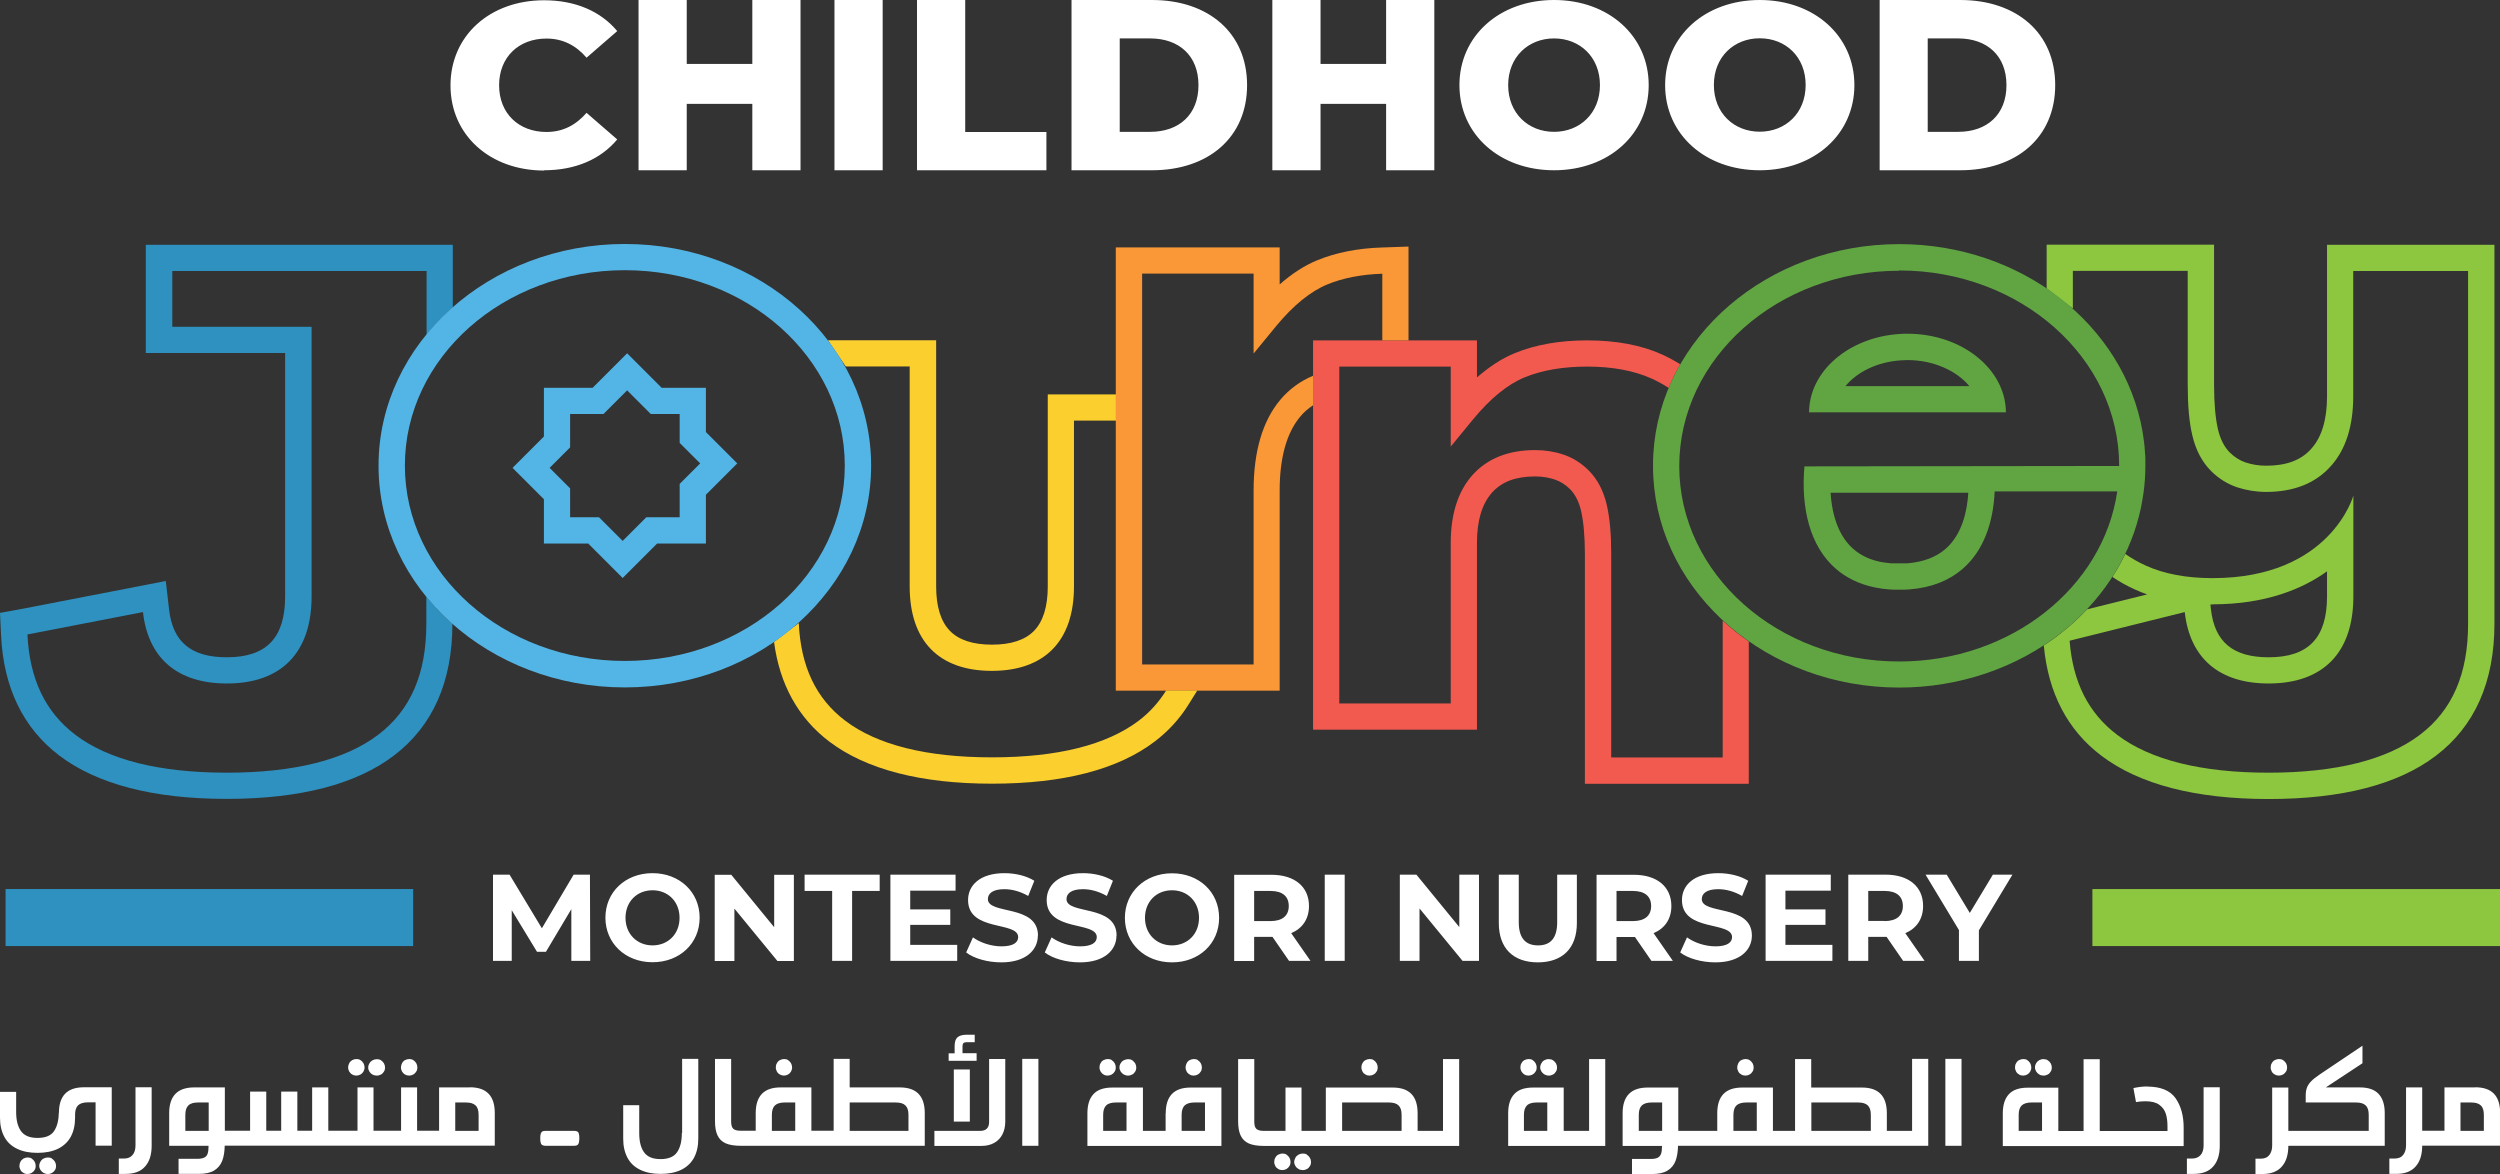 <?xml version="1.0" encoding="UTF-8"?> <svg xmlns="http://www.w3.org/2000/svg" id="Layer_1" data-name="Layer 1" viewBox="0 0 184.13 86.47"><rect x="0" y="0" width="184.13" height="86.47" fill="#333333" stroke="none"/><defs><style> .cls-1 { fill: #fbcf2e; } .cls-2 { fill: #2e91c0; } .cls-3 { fill: #8dc63f; } .cls-4 { fill: #61a543; } .cls-5 { fill: #fff; } .cls-6 { fill: #fa9736; } .cls-7 { fill: #53b5e6; } .cls-8 { fill: #f35a4f; } </style></defs><g><g><rect class="cls-3" x="154.11" y="65.48" width="30.02" height="4.2"></rect><rect class="cls-2" x=".41" y="65.48" width="30.02" height="4.2"></rect></g><g><g><path class="cls-8" d="M126.88,45.69v10.1h-8.21v-14.98c0-1.47-.11-2.69-.33-3.63-.24-1.04-.69-1.89-1.33-2.53-.54-.54-1.17-.94-1.87-1.17-.65-.22-1.35-.33-2.07-.33-1.98,0-3.53.62-4.62,1.84-1.06,1.19-1.6,2.87-1.6,4.99v11.83h-8.21v-24.81h8.21v5.89l1.65-2.01c1.27-1.54,2.55-2.58,3.8-3.09,1.29-.53,2.84-.79,4.6-.79,1.86,0,3.46.3,4.76.89.4.18.87.44,1.24.68.25-.6.53-1.18.86-1.74-.43-.26-.86-.5-1.3-.7-1.55-.71-3.42-1.06-5.56-1.06-2.01,0-3.8.31-5.33.94-.94.38-1.87.99-2.79,1.79v-2.73h-12.07v28.67h12.07v-13.76c0-1.63.37-2.87,1.11-3.7.72-.8,1.75-1.19,3.17-1.19.52,0,1.01.08,1.46.23.4.14.78.37,1.11.7.38.38.66.92.82,1.61.18.78.28,1.89.28,3.19v16.91h12.07v-10.48c-.68-.48-1.33-.99-1.93-1.55Z"></path><path class="cls-6" d="M96.72,27.67c-.96.4-1.76.99-2.42,1.77-1.31,1.56-1.97,3.81-1.97,6.69v12.81h-8.21v-21.26h0v-7.53h8.21v5.89l1.65-2.01c1.27-1.54,2.55-2.58,3.8-3.09,1.15-.47,2.51-.73,4.03-.78v4.91h1.93v-6.91l-2,.07c-1.75.06-3.33.37-4.7.93-.94.38-1.87.98-2.79,1.79v-2.73h-12.07v9.46s0,21.26,0,21.26v1.93h12.07v-14.74c0-2.41.51-4.25,1.52-5.45.27-.33.59-.6.94-.83v-2.19Z"></path><g><path class="cls-1" d="M85.88,50.87c-.53.84-1.19,1.59-2.01,2.21-2.36,1.79-6,2.7-10.81,2.7s-8.45-.91-10.81-2.7c-2.15-1.63-3.27-3.99-3.42-7.19l-1.82,1.39c.41,3.13,1.78,5.6,4.07,7.34,2.71,2.05,6.74,3.1,11.98,3.1s9.27-1.04,11.98-3.1c1-.76,1.84-1.67,2.49-2.72l.65-1.04h-2.29Z"></path><path class="cls-1" d="M67,27v16.2c0,4.01,2.15,6.21,6.05,6.21s6.05-2.21,6.05-6.21v-12.22h3.09v-1.93h-5.02v14.15c0,1.47-.34,2.57-1.01,3.26-.66.68-1.7,1.02-3.1,1.02s-2.44-.34-3.1-1.02c-.67-.69-1.01-1.79-1.01-3.26v-18.14h-7.97l1.31,1.93h4.73Z"></path></g><g><path class="cls-2" d="M31.36,43.89s.02.03.04.05v2c0,3.69-1.16,6.37-3.55,8.18-2.44,1.85-6.2,2.79-11.15,2.79s-8.71-.94-11.15-2.79c-2.21-1.68-3.37-4.1-3.53-7.39l8.51-1.65c.38,3.4,2.54,5.26,6.18,5.26,4.02,0,6.24-2.28,6.24-6.41v-19.86h-10.26v-4.11h18.73v4.69s-.02.03-.04.05c.59-.73,1.25-1.42,1.97-2.05v-4.62H10.74v7.97h10.26v17.93c0,3.05-1.37,4.48-4.3,4.48-2.63,0-3.98-1.13-4.25-3.54l-.24-2.08-2.05.4-8.51,1.65L0,45.14l.08,1.67c.18,3.84,1.63,6.82,4.29,8.84,2.79,2.11,6.93,3.19,12.32,3.19s9.53-1.07,12.32-3.19c2.86-2.17,4.31-5.44,4.31-9.71-.72-.63-1.38-1.32-1.97-2.05Z"></path><path class="cls-2" d="M30.24,42.32s0,0,0,0c0,0,0,0,0,0Z"></path><path class="cls-2" d="M30.24,26.27s0,0,0,0c0,0,0,0,0,0Z"></path></g><path class="cls-7" d="M46.02,19.9c8.95,0,16.2,6.44,16.2,14.39s-7.25,14.39-16.2,14.39-16.2-6.44-16.2-14.39,7.25-14.39,16.2-14.39M40.06,40.03h3.26l2.54,2.54,2.54-2.54h3.59v-3.59l2.31-2.31-2.31-2.31v-3.26h-3.26l-2.54-2.54-2.54,2.54h-3.59v3.59l-2.31,2.31,2.31,2.31v3.26M46.02,17.97c-10,0-18.14,7.32-18.14,16.33s8.14,16.33,18.14,16.33,18.14-7.32,18.14-16.33-8.14-16.33-18.14-16.33h0ZM41.99,30.49h2.46l.57-.57,1.17-1.17,1.17,1.17.57.57h2.13v2.13l.57.57.94.94-.94.94-.57.57v2.46h-2.46l-.57.57-1.17,1.17-1.17-1.17-.57-.57h-2.13v-2.13l-.57-.57-.94-.94.94-.94.57-.57v-2.46h0Z"></path></g><path class="cls-3" d="M181.79,18.03h-10.4v11.17c0,1.7-.39,3-1.16,3.85h0s0,0,0,0c-.74.84-1.83,1.25-3.31,1.25-.54,0-1.05-.08-1.53-.24-.42-.14-.81-.39-1.17-.74-.4-.41-.69-.97-.86-1.69-.19-.82-.29-1.9-.29-3.3v-10.31h-12.33v3.22l1.93,1.49v-2.78h8.46v8.38c0,1.55.11,2.78.34,3.74.25,1.07.71,1.95,1.38,2.62.56.56,1.21.96,1.92,1.2.67.22,1.39.34,2.14.34,2.04,0,3.64-.64,4.76-1.9,1.1-1.22,1.65-2.95,1.65-5.14v-9.23h8.46v25.98c0,3.69-1.16,6.37-3.55,8.18-2.44,1.85-6.2,2.79-11.15,2.79s-8.71-.94-11.15-2.79c-2.11-1.6-3.26-3.87-3.5-6.93l8.48-2.11c.38,3.4,2.54,5.26,6.18,5.26,4.02,0,6.24-2.28,6.24-6.41v-7.43s-1.67,6.08-10.37,6.08c-1.92,0-3.57-.31-4.91-.92-.54-.24-1.04-.53-1.52-.86-.28.58-.59,1.14-.95,1.69.53.36,1.09.67,1.67.93.29.13.58.25.89.36l-4.43,1.1c-.58.62-1.21,1.2-1.9,1.74-.41.33-.84.63-1.28.92.32,3.49,1.74,6.23,4.24,8.12,2.79,2.11,6.93,3.19,12.32,3.19s9.54-1.07,12.32-3.19c2.86-2.17,4.31-5.44,4.31-9.72v-27.91h-1.93ZM162.95,44.51c3.95,0,6.66-1.15,8.44-2.43v1.85c0,3.05-1.37,4.48-4.3,4.48-2.63,0-3.98-1.13-4.25-3.54l-.04-.35c.05,0,.11,0,.16,0Z"></path><path class="cls-4" d="M139.88,19.92c8.95,0,16.2,6.44,16.2,14.39,0,0,0,0,0,.01l-23.18.03c-.27,3.09.41,5.88,2.3,7.53.77.67,1.73,1.15,2.91,1.39.32.07.65.11,1.01.14.06,0,.13,0,.19.01.06,0,.12,0,.18.01.05,0,.09,0,.14,0,.08,0,.17,0,.25,0s.17,0,.25,0c.05,0,.1,0,.14,0,.06,0,.12,0,.18-.01.07,0,.13,0,.19-.01,1.65-.13,2.94-.67,3.92-1.52,1.51-1.31,2.25-3.36,2.35-5.7h9.03c-1.03,7.07-7.83,12.53-16.06,12.53-8.95,0-16.2-6.44-16.2-14.39s7.25-14.39,16.2-14.39M133.24,30.37h14.5c-.02-3.2-3.26-5.79-7.25-5.79-.2,0-.41,0-.61.02-3.71.25-6.62,2.73-6.64,5.77M135.92,28.44c.85-1.04,2.35-1.79,4.09-1.9.16,0,.33-.02.48-.02,1.9,0,3.62.78,4.56,1.92h-9.13ZM134.8,36.29h10.17c-.08,1.32-.44,3.06-1.68,4.14-.7.61-1.64.96-2.8,1.06h-.03s-.02,0-.02,0c-.02,0-.04,0-.06,0h-.04s-.04,0-.04,0c-.03,0-.06,0-.1,0h0s0,0,0,0c-.02,0-.04,0-.06,0h-.08c-.05,0-.11,0-.16,0s-.11,0-.16,0h-.04s-.04,0-.04,0h-.04s-.01,0-.01,0h-.01s-.07,0-.11,0h-.04s-.04,0-.04,0c-.02,0-.04,0-.06,0h-.02s-.04,0-.04,0c-.27-.02-.52-.06-.76-.1h0s0,0,0,0c-.8-.16-1.48-.48-2.02-.95-1-.87-1.57-2.31-1.68-4.14h0ZM158.01,34.16c0-.11,0-.22,0-.33,0-.17-.01-.34-.03-.5,0-.11-.01-.22-.02-.33-.02-.27-.06-.55-.1-.82-.02-.14-.04-.27-.06-.41-1.36-7.8-8.88-13.79-17.92-13.79-9.69,0-17.63,6.87-18.11,15.49-.02.27-.02.55-.02.82s0,.56.02.84c.47,8.62,8.42,15.51,18.11,15.51,4.39,0,8.63-1.43,11.93-4.03,2.89-2.28,4.9-5.3,5.74-8.64.1-.38.18-.76.24-1.15.02-.12.04-.24.06-.37l.03-.2c.09-.64.13-1.3.13-1.97v-.04s0-.06,0-.09Z"></path></g></g><path class="cls-5" d="M76.45,68.91c0-2.33-3.69-1.52-3.69-2.69,0-.4.34-.73,1.21-.73.56,0,1.17.16,1.76.5l.45-1.12c-.59-.37-1.41-.56-2.2-.56-1.81,0-2.68.9-2.68,1.98,0,2.36,3.69,1.54,3.69,2.73,0,.39-.35.68-1.23.68-.76,0-1.56-.27-2.1-.66l-.5,1.11c.56.44,1.58.73,2.59.73,1.81,0,2.69-.91,2.69-1.97ZM70.5,69.59h-3.46v-1.47h2.95v-1.14h-2.95v-1.38h3.34v-1.18h-4.8v6.35h4.92v-1.18ZM117.03,83.29h-1.24s0,0,0,0,0,0,0,0h-.62v-3.19h-2.26c-.62,0-1.09.16-1.38.48-.3.32-.45.79-.45,1.41v2.41h4.72s0,0,0,0,0,0,0,0h2.43v-6.4h-1.19v5.29ZM113.96,83.29h-1.72v-1.18c0-.31.07-.54.22-.69s.39-.22.72-.22h.78v2.09ZM61.29,70.77h1.47v-5.15h2.03v-1.2h-5.53v1.2h2.03v5.15ZM50.58,7.65h4.83v4.89h3.55V0h-3.55v4.71h-4.83V0h-3.55v12.54h3.55v-4.89ZM40.07,12.54c2.31,0,4.17-.81,5.39-2.27l-2.26-1.96c-.79.91-1.75,1.41-2.95,1.41-2.06,0-3.49-1.38-3.49-3.44s1.43-3.44,3.49-3.44c1.2,0,2.17.5,2.95,1.41l2.26-1.96c-1.22-1.46-3.08-2.27-5.39-2.27-3.98,0-6.89,2.6-6.89,6.27s2.92,6.27,6.89,6.27ZM3.83,85.33c-.09-.06-.19-.08-.3-.08-.11,0-.22.03-.32.08s-.18.13-.23.23c-.06.09-.09.2-.09.31,0,.11.03.2.09.3.06.09.14.17.23.22s.2.08.32.08c.11,0,.21-.03.3-.08.09-.06.17-.13.22-.22.06-.09.08-.19.08-.29,0-.11-.03-.22-.08-.31-.05-.09-.13-.17-.22-.23ZM4.33,81.99v-.09c0,.6-.12,1.07-.35,1.41s-.64.5-1.22.5-.98-.17-1.22-.51c-.24-.34-.35-.81-.35-1.4v-1.48H0v1.9c0,.55.11,1.02.32,1.41.21.39.52.68.94.88.41.2.91.3,1.5.3s1.09-.1,1.51-.3c.41-.2.73-.5.94-.88.21-.39.32-.86.32-1.41v-.22c0-.31.07-.54.22-.69.15-.14.39-.22.72-.22h.57v3.19h1.19v-4.3h-2.05c-1.23,0-1.84.63-1.84,1.89ZM9.98,84.36c0,.3-.07.54-.22.71-.15.18-.36.26-.64.26h-.37v1.13h.49c.65,0,1.13-.18,1.45-.55.32-.36.48-.87.48-1.52v-4.31h-1.19v4.27ZM2.34,85.33c-.09-.06-.19-.08-.3-.08s-.21.03-.31.08c-.09.06-.17.13-.22.23-.05.09-.08.2-.08.31,0,.11.03.2.08.3s.13.17.22.22c.09.06.2.08.3.08s.21-.03.3-.08c.09-.06.17-.13.22-.22.06-.09.08-.19.08-.3,0-.11-.03-.22-.08-.31-.05-.09-.13-.17-.22-.23ZM27.44,79.14c.1.06.2.08.32.08.11,0,.2-.03.3-.08s.17-.13.22-.22c.06-.09.08-.19.08-.29,0-.11-.03-.22-.08-.31s-.13-.17-.22-.23c-.09-.06-.19-.08-.3-.08-.11,0-.22.03-.32.08-.1.06-.18.13-.23.23-.06.09-.09.2-.09.31,0,.11.03.2.09.3.06.09.14.17.23.22ZM25.95,79.14c.09.06.2.08.3.08s.21-.03.3-.08.17-.13.22-.22c.05-.09.08-.19.08-.3,0-.11-.03-.22-.08-.31s-.13-.17-.22-.23-.19-.08-.3-.08-.21.03-.31.08c-.09.06-.17.13-.22.23-.05.09-.08.2-.08.31,0,.11.03.2.08.3.06.09.13.17.22.22ZM29.84,79.14c.09.06.2.08.3.08s.21-.03.3-.08.17-.13.22-.22c.06-.09.08-.19.08-.3,0-.11-.03-.22-.08-.31-.05-.09-.13-.17-.22-.23s-.2-.08-.3-.08-.21.03-.31.08-.17.13-.22.23-.08.2-.08.31c0,.11.03.2.08.3.06.09.13.17.22.22ZM71.43,82.61v-3.84h-1.18v3.84h1.18ZM134.84,65.6v-1.18h-4.8v6.35h4.92v-1.18h-3.46v-1.47h2.95v-1.14h-2.95v-1.38h3.34ZM149.32,78.08c-.09-.06-.2-.08-.3-.08s-.21.03-.31.08-.17.13-.22.23c-.06.09-.08.2-.08.31,0,.11.03.2.08.3s.13.17.22.22c.09.06.2.08.3.08s.21-.03.3-.08.17-.13.22-.22.08-.19.08-.3c0-.11-.03-.22-.08-.31-.05-.09-.13-.17-.22-.23ZM129.61,12.54c4.01,0,6.97-2.65,6.97-6.27s-2.95-6.27-6.97-6.27-6.97,2.65-6.97,6.27,2.95,6.27,6.97,6.27ZM129.61,2.82c1.9,0,3.38,1.36,3.38,3.44s-1.49,3.44-3.38,3.44-3.38-1.36-3.38-3.44,1.49-3.44,3.38-3.44ZM141.64,66.72c0-1.42-1.06-2.3-2.76-2.3h-2.75v6.35h1.47v-1.77h1.35l1.22,1.77h1.58l-1.42-2.04c.83-.35,1.31-1.05,1.31-2ZM138.8,67.83h-1.2v-2.21h1.2c.9,0,1.35.41,1.35,1.11s-.45,1.11-1.35,1.11ZM182.3,80.09h-2.26v3.19h-1.64v-3.19h-1.19v4.27c0,.29-.07.52-.21.7-.14.18-.35.27-.65.27h-.37v1.13h.49c.65,0,1.13-.18,1.45-.55.32-.36.48-.87.48-1.53h5.74v-2.41c0-1.26-.61-1.89-1.84-1.89ZM182.94,83.29h-1.72v-2.09h.78c.33,0,.57.07.72.22.15.14.22.37.22.69v1.18ZM150.52,78c-.11,0-.22.03-.32.08-.1.06-.18.13-.23.23-.06.09-.09.2-.09.31,0,.11.03.2.09.3.06.09.14.17.23.22.1.06.2.08.32.08.11,0,.2-.03.3-.08s.17-.13.22-.22c.06-.09.08-.19.08-.29,0-.11-.03-.22-.08-.31-.06-.09-.13-.17-.22-.23-.09-.06-.19-.08-.3-.08ZM167.55,79.14c.09.06.2.08.3.08s.21-.03.3-.08.17-.13.22-.22c.06-.09.08-.19.08-.3,0-.11-.03-.22-.08-.31-.05-.09-.13-.17-.22-.23-.09-.06-.2-.08-.3-.08s-.21.03-.31.08-.17.13-.22.23c-.06.09-.08.2-.08.31,0,.11.03.2.08.3s.13.17.22.22ZM151.37,6.27c0-3.85-2.85-6.27-7-6.27h-5.93v12.54h5.93c4.15,0,7-2.42,7-6.27ZM141.98,9.71V2.83h2.24c2.13,0,3.56,1.27,3.56,3.44s-1.43,3.44-3.56,3.44h-2.24ZM173.81,80.09h-2.51l2.7-1.78v-1.29l-3.14,2.11c-.28.19-.5.36-.64.51-.15.15-.25.31-.31.47-.06.16-.09.35-.09.58v.51h3.7c.33,0,.57.07.72.22.15.14.22.37.22.69v1.18h-5.92v-3.19h-1.19v4.27c0,.29-.07.52-.21.7-.14.18-.35.27-.65.27h-.37v1.13h.49c.65,0,1.13-.18,1.45-.55.32-.36.48-.87.48-1.53h7.1v-2.41c0-.62-.15-1.09-.45-1.41-.3-.32-.76-.48-1.38-.48ZM101.18,78.08c-.09-.06-.2-.08-.3-.08s-.21.03-.31.08-.17.13-.22.23c-.06.09-.08.2-.08.31,0,.11.03.2.08.3s.13.17.22.22c.09.06.2.08.3.08s.21-.03.3-.08.17-.13.22-.22c.06-.09.08-.19.08-.3,0-.11-.03-.22-.08-.31-.05-.09-.13-.17-.22-.23ZM99.04,70.77v-6.35h-1.47v6.35h1.47ZM77.07,9.72h-5.98V0h-3.55v12.54h9.53v-2.81ZM97.26,7.65h4.83v4.89h3.55V0h-3.55v4.71h-4.83V0h-3.55v12.54h3.55v-4.89ZM71.92,77.57h-1.03v-.5c0-.12.02-.2.07-.24.05-.05.13-.07.24-.07h.59v-.55h-.6c-.31,0-.54.07-.68.2-.14.13-.2.35-.2.65v.52h-.44v.55h2.06v-.55ZM126.35,69.7c-.76,0-1.56-.27-2.1-.66l-.5,1.11c.56.44,1.58.73,2.59.73,1.81,0,2.69-.91,2.69-1.97,0-2.33-3.69-1.52-3.69-2.69,0-.4.34-.73,1.21-.73.56,0,1.17.16,1.76.5l.45-1.12c-.59-.37-1.41-.56-2.2-.56-1.81,0-2.68.9-2.68,1.98,0,2.36,3.69,1.54,3.69,2.73,0,.39-.35.68-1.23.68ZM128.26,79.14c.09.06.2.08.3.08s.21-.03.3-.08.17-.13.22-.22c.06-.09.08-.19.08-.3,0-.11-.03-.22-.08-.31-.05-.09-.13-.17-.22-.23-.09-.06-.2-.08-.3-.08s-.21.03-.31.08-.17.13-.22.23-.08.2-.08.31c0,.11.03.2.08.3s.13.17.22.22ZM65.01,0h-3.55v12.54h3.55V0ZM140.84,83.29h-1.87v-1.3c0-1.26-.61-1.89-1.83-1.89h-3.74v-2.1h-1.19v5.29h-1.63v-3.19h-2.27c-1.22,0-1.83.63-1.83,1.89v1.3h-2.25s0,0,0,0,0,0,0,0h-.62v-3.19h-2.26c-1.22,0-1.84.63-1.84,1.89v2.41h2.9c0,.25-.02.45-.07.58s-.13.23-.25.29-.29.09-.53.09h-1.36v1.11h1.47c.48,0,.86-.08,1.14-.25.28-.17.47-.4.59-.7.12-.3.18-.68.19-1.13h.63s0,0,0,0,0,0,0,0h17.8v-6.4h-1.19v5.29ZM122.42,83.29h-1.72v-1.18c0-.31.07-.54.22-.69.15-.14.39-.22.72-.22h.78v2.09ZM129.39,83.29h-1.72v-1.18c0-.31.07-.54.22-.69.15-.14.39-.22.72-.22h.78v2.09ZM137.79,83.29h-4.38v-2.09h3.44c.33,0,.57.07.72.22s.22.37.22.69v1.18ZM92.37,69h1.35l1.22,1.77h1.58l-1.42-2.04c.83-.35,1.31-1.05,1.31-2,0-1.42-1.06-2.3-2.76-2.3h-2.75v6.35h1.47v-1.77ZM92.37,65.62h1.2c.9,0,1.35.41,1.35,1.11s-.45,1.11-1.35,1.11h-1.2v-2.21ZM96.26,85.04c-.09-.06-.19-.08-.3-.08-.11,0-.22.03-.32.08-.1.06-.18.13-.23.23s-.09.2-.09.31c0,.11.03.2.09.3s.14.17.23.22c.1.06.2.08.32.08.11,0,.2-.03.3-.08s.17-.13.22-.22c.06-.09.08-.19.08-.29,0-.11-.03-.22-.08-.31s-.13-.17-.22-.23ZM82.54,78.31c-.06.09-.09.2-.09.31,0,.11.03.2.09.3.06.09.14.17.23.22s.2.08.32.08c.11,0,.2-.03.3-.08s.17-.13.22-.22c.06-.09.08-.19.08-.29,0-.11-.03-.22-.08-.31-.06-.09-.13-.17-.22-.23s-.19-.08-.3-.08c-.11,0-.22.03-.32.08s-.18.13-.23.23ZM94.76,85.04c-.09-.06-.2-.08-.3-.08s-.21.03-.31.08-.17.13-.22.23c-.06.09-.08.2-.08.31,0,.11.03.2.08.3s.13.17.22.22c.09.06.2.08.3.08s.21-.03.3-.08.17-.13.22-.22c.06-.09.08-.19.08-.3,0-.11-.03-.22-.08-.31-.05-.09-.13-.17-.22-.23ZM85.85,81.99v1.3h-1.05s0,0,0,0,0,0,0,0h-.62v-3.19h-2.26c-.62,0-1.09.16-1.38.48-.3.32-.45.79-.45,1.41v2.41h4.72s0,0,0,0,0,0,0,0h5.15v-4.3h-2.27c-1.22,0-1.83.63-1.83,1.89ZM82.97,83.29h-1.72v-1.18c0-.31.07-.54.22-.69s.39-.22.72-.22h.78v2.09ZM88.75,81.2v2.09h-1.72v-1.18c0-.31.07-.54.22-.69.15-.14.39-.22.72-.22h.78ZM88.23,78.08c-.09-.06-.2-.08-.3-.08s-.21.03-.31.08-.17.13-.22.23-.08.2-.08.31c0,.11.03.2.08.3s.13.17.22.22c.09.06.2.08.3.08s.21-.03.3-.08.17-.13.22-.22c.06-.09.08-.19.08-.3,0-.11-.03-.22-.08-.31-.05-.09-.13-.17-.22-.23ZM89.79,67.6c0-1.9-1.48-3.28-3.47-3.28s-3.47,1.4-3.47,3.28,1.47,3.28,3.47,3.28,3.47-1.39,3.47-3.28ZM86.32,69.63c-1.13,0-1.99-.83-1.99-2.03s.85-2.03,1.99-2.03,1.99.83,1.99,2.03-.85,2.03-1.99,2.03ZM84.85,0h-5.93v12.54h5.93c4.15,0,7-2.42,7-6.27s-2.85-6.27-7-6.27ZM84.71,9.71h-2.24V2.83h2.24c2.13,0,3.56,1.27,3.56,3.44s-1.43,3.44-3.56,3.44ZM114.08,78c-.11,0-.22.03-.32.08s-.18.13-.23.23c-.06.09-.09.2-.09.31,0,.11.03.2.09.3.06.09.14.17.23.22s.2.08.32.08c.11,0,.2-.03.3-.08s.17-.13.22-.22c.06-.09.08-.19.08-.29,0-.11-.03-.22-.08-.31-.06-.09-.13-.17-.22-.23-.09-.06-.19-.08-.3-.08ZM112.89,78.08c-.09-.06-.2-.08-.3-.08s-.21.03-.31.08-.17.13-.22.23c-.06.09-.08.2-.08.31,0,.11.03.2.08.3.06.09.13.17.22.22.09.06.2.08.3.08s.21-.03.3-.08.17-.13.22-.22c.06-.09.08-.19.08-.3,0-.11-.03-.22-.08-.31-.05-.09-.13-.17-.22-.23ZM113.26,70.88c1.81,0,2.88-1.03,2.88-2.9v-3.56h-1.45v3.5c0,1.21-.52,1.71-1.41,1.71s-1.42-.5-1.42-1.71v-3.5h-1.47v3.56c0,1.87,1.07,2.9,2.88,2.9ZM107.48,68.28l-3.16-3.86h-1.22v6.35h1.45v-3.86l3.17,3.86h1.21v-6.35h-1.45v3.86ZM106.28,83.29h-1.87v-1.3c0-1.26-.61-1.89-1.83-1.89h-4.93v3.19h-1.79v-3.19h-1.18v3.19h-1.54s0,0,0,0,0,0,0,0h-.09c-.24,0-.41-.05-.52-.15-.1-.1-.15-.28-.15-.52v-4.62h-1.19v4.57c0,.45.06.8.19,1.07.13.27.33.46.6.58.28.12.65.18,1.12.18h.04s0,0,0,0,0,0,0,0h14.33v-6.4h-1.19v5.29ZM103.23,83.29h-4.38v-2.09h3.44c.33,0,.57.07.72.22s.22.37.22.69v1.18ZM121.43,6.27c0-3.62-2.95-6.27-6.97-6.27s-6.97,2.65-6.97,6.27,2.95,6.27,6.97,6.27,6.97-2.65,6.97-6.27ZM111.08,6.27c0-2.08,1.49-3.44,3.38-3.44s3.38,1.36,3.38,3.44-1.49,3.44-3.38,3.44-3.38-1.36-3.38-3.44ZM120.41,69l1.22,1.77h1.58l-1.42-2.04c.83-.35,1.31-1.05,1.31-2,0-1.42-1.06-2.3-2.76-2.3h-2.75v6.35h1.47v-1.77h1.35ZM119.06,67.83v-2.21h1.2c.9,0,1.35.41,1.35,1.11s-.45,1.11-1.35,1.11h-1.2ZM34.6,80.09h-2.26v3.19h-1.62v-3.19h-1.18v3.19h-2.03v-3.19h-1.18v3.19h-2.15v-3.19h-1.19v3.19h-1.09v-2.88h-1.19v2.88h-1.1v-2.88h-1.19v2.88h-1.86v-3.19h-2.26c-1.22,0-1.84.63-1.84,1.89v2.41h2.9c0,.25-.02.45-.07.58-.04.14-.13.23-.25.29-.12.06-.3.09-.53.09h-1.36v1.11h1.48c.48,0,.86-.08,1.14-.25.28-.17.47-.4.59-.7.12-.3.18-.68.19-1.13h19.89v-2.41c0-1.26-.61-1.89-1.84-1.89ZM15.37,83.29h-1.72v-1.18c0-.31.07-.54.22-.69s.39-.22.72-.22h.78v2.09ZM35.25,83.29h-1.72v-2.09h.78c.33,0,.57.07.72.22.15.14.22.37.22.69v1.18ZM158.16,80.02c-.33,0-.67.04-1.03.12l.19,1.03c.23-.04.46-.06.69-.06.44,0,.77.08,1.01.25s.4.38.49.65c.09.27.13.59.13.96v.33h-4.99v-5.29h-1.19v5.29h-1.24s0,0,0,0,0,0,0,0h-.62v-3.19h-2.26c-.62,0-1.09.16-1.38.48-.3.32-.45.79-.45,1.41v2.41h4.72s0,0,0,0,0,0,0,0h8.6v-1.36c0-.88-.2-1.6-.6-2.17-.4-.56-1.09-.85-2.07-.85ZM150.4,83.29h-1.72v-1.18c0-.31.07-.54.22-.69.15-.14.39-.22.72-.22h.78v2.09ZM50.22,83.45c0,.6-.12,1.07-.35,1.41s-.64.51-1.22.51-.98-.17-1.22-.51-.35-.81-.35-1.41v-2.05h-1.18v2.47c0,.55.11,1.02.32,1.41.21.39.52.68.94.88.41.2.91.3,1.5.3s1.09-.1,1.51-.3c.41-.2.73-.5.94-.88.21-.39.32-.86.32-1.41v-5.88h-1.19v5.46ZM48.06,64.31c-2.01,0-3.47,1.4-3.47,3.28s1.47,3.28,3.47,3.28,3.47-1.39,3.47-3.28-1.48-3.28-3.47-3.28ZM48.06,69.63c-1.13,0-1.99-.83-1.99-2.03s.85-2.03,1.99-2.03,1.99.83,1.99,2.03-.85,2.03-1.99,2.03ZM42.25,64.42l-2.34,3.95-2.38-3.95h-1.22v6.35h1.38v-3.73l1.86,3.06h.66l1.87-3.14v3.81h1.39l-.02-6.35h-1.21ZM162.3,84.36c0,.3-.07.54-.22.71s-.36.26-.64.26h-.37v1.13h.49c.65,0,1.13-.18,1.45-.55.32-.36.48-.87.48-1.52v-4.31h-1.19v4.27ZM54.09,66.92l3.17,3.86h1.21v-6.35h-1.45v3.86l-3.16-3.86h-1.22v6.35h1.45v-3.86ZM42.5,83.33c-.05-.03-.13-.04-.22-.04h-2.11c-.1,0-.17.02-.22.04-.05.03-.09.08-.12.16-.03.08-.04.2-.04.35s.01.26.04.34c.02.08.06.13.12.16.05.03.13.05.23.05h2.11c.1,0,.18-.02.23-.05.05-.03.09-.09.11-.16.02-.08.04-.19.04-.34s-.01-.27-.04-.35c-.02-.08-.06-.13-.12-.16ZM82.24,68.91c0-2.33-3.69-1.52-3.69-2.69,0-.4.34-.73,1.21-.73.56,0,1.17.16,1.76.5l.45-1.12c-.59-.37-1.41-.56-2.2-.56-1.81,0-2.68.9-2.68,1.98,0,2.36,3.69,1.54,3.69,2.73,0,.39-.35.68-1.23.68-.76,0-1.56-.27-2.1-.66l-.5,1.11c.56.44,1.58.73,2.59.73,1.81,0,2.69-.91,2.69-1.97ZM143.28,84.39h1.19v-6.4h-1.19v6.4ZM81.89,78.08c-.09-.06-.2-.08-.3-.08s-.21.03-.31.08-.17.13-.22.23c-.06.09-.08.2-.08.31,0,.11.03.2.08.3.06.09.13.17.22.22.09.06.2.08.3.08s.21-.03.3-.08.17-.13.22-.22c.06-.09.08-.19.08-.3,0-.11-.03-.22-.08-.31-.05-.09-.13-.17-.22-.23ZM75.29,84.39h1.19v-6.4h-1.19v6.4ZM66.27,80.09h-3.69v-2.1h-1.18v5.29h-1.64v-3.19h-2.27c-1.22,0-1.83.63-1.83,1.89v1.3h-1.05s0,0,0,0,0,0,0,0h-.09c-.24,0-.41-.05-.52-.15-.1-.1-.15-.28-.15-.52v-4.62h-1.19v4.57c0,.45.06.8.19,1.07.13.27.33.46.6.58.28.12.65.18,1.12.18h.04s0,0,0,0,0,0,0,0h13.5v-2.41c0-1.26-.61-1.89-1.84-1.89ZM58.57,83.29h-1.72v-1.18c0-.31.07-.54.22-.69.15-.14.39-.22.72-.22h.78v2.09ZM66.92,83.29h-4.34v-2.09h3.39c.33,0,.57.07.72.22s.22.37.22.69v1.18ZM72.85,82.61c0,.23-.05.4-.16.51s-.27.17-.48.17h-3.39v1.11h3.44c.37,0,.69-.07.96-.22.27-.15.47-.36.61-.63s.21-.59.21-.95v-4.6h-1.19v4.62ZM146.78,64.42l-1.7,2.82-1.7-2.82h-1.56l2.46,4.08v2.27h1.47v-2.25l2.47-4.1h-1.44ZM58.05,78.08c-.09-.06-.2-.08-.3-.08s-.21.03-.31.08-.17.13-.22.23c-.06.09-.08.2-.08.31,0,.11.03.2.08.3s.13.17.22.22.2.08.3.08.21-.03.3-.08.17-.13.22-.22.08-.19.08-.3c0-.11-.03-.22-.08-.31-.05-.09-.13-.17-.22-.23Z"></path></svg> 